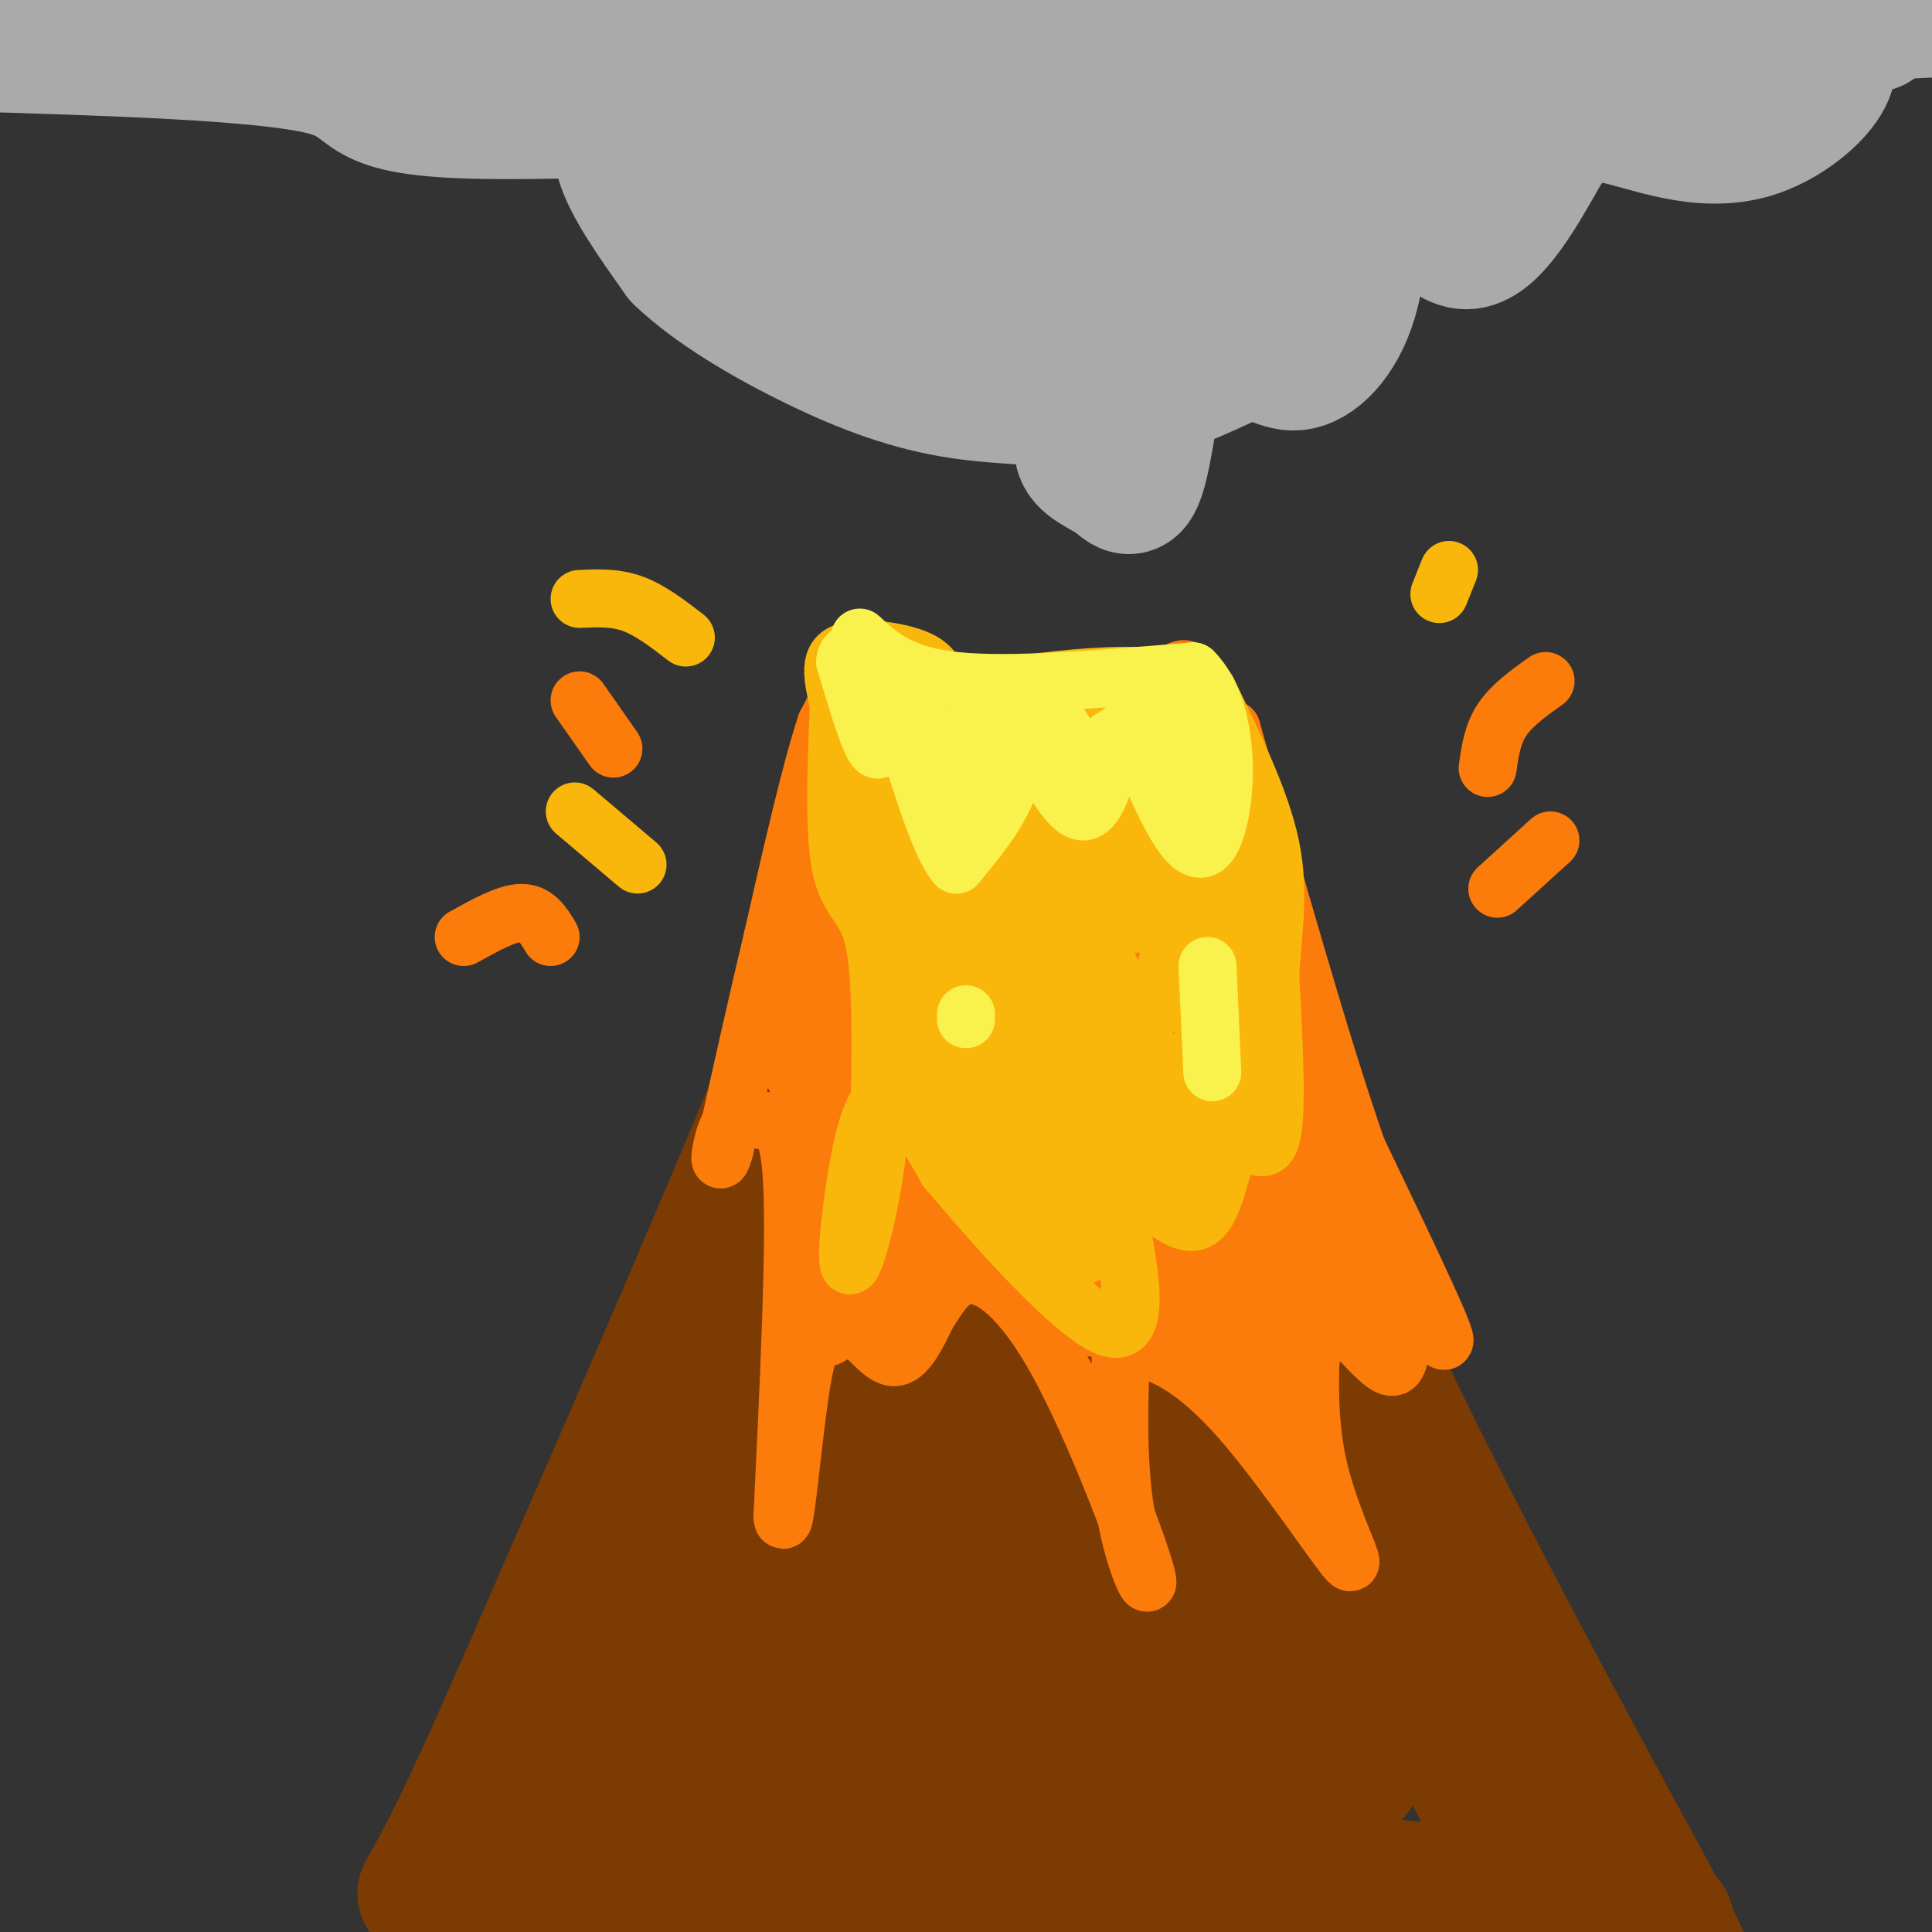 <svg viewBox='0 0 400 400' version='1.1' xmlns='http://www.w3.org/2000/svg' xmlns:xlink='http://www.w3.org/1999/xlink'><rect x="0" y="0" width="400" height="400" fill="#333333" stroke="none"/><g fill='none' stroke='rgb(124,59,2)' stroke-width='28' stroke-linecap='round' stroke-linejoin='round'><path d='M183,157c-0.833,9.083 -1.667,18.167 -14,50c-12.333,31.833 -36.167,86.417 -60,141'/><path d='M109,348c-13.500,30.833 -17.250,37.417 -21,44'/><path d='M182,152c0.250,2.083 0.500,4.167 10,5c9.500,0.833 28.250,0.417 47,0'/><path d='M239,157c9.844,11.467 10.956,40.133 27,83c16.044,42.867 47.022,99.933 78,157'/><path d='M344,397c13.167,26.667 7.083,14.833 1,3'/><path d='M345,398c-32.917,-4.583 -65.833,-9.167 -100,-11c-34.167,-1.833 -69.583,-0.917 -105,0'/><path d='M140,387c-23.155,0.714 -28.542,2.500 -33,4c-4.458,1.500 -7.988,2.714 16,3c23.988,0.286 75.494,-0.357 127,-1'/><path d='M250,393c-11.488,-1.429 -103.708,-4.500 -140,-3c-36.292,1.500 -16.655,7.571 -1,-7c15.655,-14.571 27.327,-49.786 39,-85'/><path d='M148,298c10.644,-28.422 17.756,-56.978 25,-76c7.244,-19.022 14.622,-28.511 22,-38'/><path d='M195,184c5.467,-1.467 8.133,13.867 11,16c2.867,2.133 5.933,-8.933 9,-20'/><path d='M215,180c2.067,-7.511 2.733,-16.289 10,-1c7.267,15.289 21.133,54.644 35,94'/><path d='M260,273c19.711,44.267 51.489,107.933 56,116c4.511,8.067 -18.244,-39.467 -41,-87'/><path d='M275,302c-15.250,-37.071 -32.875,-86.250 -34,-65c-1.125,21.250 14.250,112.929 13,126c-1.250,13.071 -19.125,-52.464 -37,-118'/><path d='M217,245c-5.145,-19.218 0.492,-8.263 4,29c3.508,37.263 4.888,100.836 2,103c-2.888,2.164 -10.042,-57.080 -13,-103c-2.958,-45.920 -1.719,-78.517 -3,-67c-1.281,11.517 -5.080,67.148 -7,83c-1.920,15.852 -1.960,-8.074 -2,-32'/><path d='M198,258c0.360,-29.199 2.262,-86.198 -3,-60c-5.262,26.198 -17.686,135.592 -24,173c-6.314,37.408 -6.518,2.831 -7,-15c-0.482,-17.831 -1.241,-18.915 -2,-20'/><path d='M162,336c-0.262,-11.164 0.085,-29.075 1,-34c0.915,-4.925 2.400,3.136 0,12c-2.400,8.864 -8.686,18.533 -13,33c-4.314,14.467 -6.657,33.734 -9,53'/><path d='M142,393c17.899,-45.518 35.798,-91.036 42,-100c6.202,-8.964 0.708,18.625 -3,37c-3.708,18.375 -5.631,27.536 -7,16c-1.369,-11.536 -2.185,-43.768 -3,-76'/><path d='M171,270c0.075,10.855 1.762,75.992 2,109c0.238,33.008 -0.974,33.887 1,3c1.974,-30.887 7.136,-93.539 11,-100c3.864,-6.461 6.432,43.270 9,93'/><path d='M194,375c0.890,-4.158 -1.386,-61.053 0,-79c1.386,-17.947 6.433,3.056 10,38c3.567,34.944 5.653,83.831 8,54c2.347,-29.831 4.956,-138.380 6,-181c1.044,-42.620 0.522,-19.310 0,4'/><path d='M218,211c0.107,5.321 0.375,16.625 12,57c11.625,40.375 34.607,109.821 41,118c6.393,8.179 -3.804,-44.911 -14,-98'/><path d='M257,288c-1.680,-9.995 1.119,14.017 6,34c4.881,19.983 11.844,35.937 15,42c3.156,6.063 2.506,2.233 1,-3c-1.506,-5.233 -3.867,-11.870 -8,-16c-4.133,-4.130 -10.038,-5.751 -13,0c-2.962,5.751 -2.981,18.876 -3,32'/><path d='M255,377c-3.869,-0.190 -12.042,-16.667 -16,-19c-3.958,-2.333 -3.702,9.476 3,14c6.702,4.524 19.851,1.762 33,-1'/></g>
<g fill='none' stroke='rgb(251,123,11)' stroke-width='12' stroke-linecap='round' stroke-linejoin='round'><path d='M174,146c0.000,0.000 57.000,2.000 57,2'/><path d='M231,148c11.464,-1.845 11.625,-7.458 13,-9c1.375,-1.542 3.964,0.988 5,3c1.036,2.012 0.518,3.506 0,5'/><path d='M249,147c-9.556,1.489 -33.444,2.711 -46,1c-12.556,-1.711 -13.778,-6.356 -15,-11'/><path d='M188,137c-3.978,-2.289 -6.422,-2.511 -9,0c-2.578,2.511 -5.289,7.756 -8,13'/><path d='M171,150c-3.167,9.500 -7.083,26.750 -11,44'/><path d='M160,194c-3.500,14.667 -6.750,29.333 -10,44'/><path d='M150,238c-1.643,5.722 -0.750,-1.971 1,-5c1.750,-3.029 4.356,-1.392 7,-1c2.644,0.392 5.327,-0.459 6,13c0.673,13.459 -0.663,41.230 -2,69'/><path d='M162,314c0.362,4.813 2.268,-17.655 4,-28c1.732,-10.345 3.289,-8.567 5,-9c1.711,-0.433 3.576,-3.078 6,-2c2.424,1.078 5.407,5.879 8,6c2.593,0.121 4.797,-4.440 7,-9'/><path d='M192,272c2.338,-3.580 4.683,-8.031 9,-8c4.317,0.031 10.606,4.544 18,18c7.394,13.456 15.893,35.854 18,43c2.107,7.146 -2.177,-0.961 -4,-12c-1.823,-11.039 -1.183,-25.011 -1,-31c0.183,-5.989 -0.091,-3.997 1,-3c1.091,0.997 3.545,0.998 6,1'/><path d='M239,280c3.579,1.373 9.526,4.306 18,14c8.474,9.694 19.474,26.148 22,29c2.526,2.852 -3.421,-7.900 -6,-19c-2.579,-11.100 -1.789,-22.550 -1,-34'/><path d='M272,270c3.472,-1.292 12.652,12.478 16,13c3.348,0.522 0.863,-12.206 3,-13c2.137,-0.794 8.896,10.344 8,7c-0.896,-3.344 -9.448,-21.172 -18,-39'/><path d='M281,238c-7.333,-21.000 -16.667,-54.000 -26,-87'/><path d='M255,151c-1.833,4.833 6.583,60.417 15,116'/><path d='M270,267c2.656,20.306 1.794,13.072 1,3c-0.794,-10.072 -1.522,-22.981 1,-23c2.522,-0.019 8.292,12.852 9,15c0.708,2.148 -3.646,-6.426 -8,-15'/><path d='M273,247c0.820,5.159 6.869,25.558 6,25c-0.869,-0.558 -8.657,-22.073 -13,-38c-4.343,-15.927 -5.241,-26.265 -2,-22c3.241,4.265 10.620,23.132 18,42'/><path d='M282,254c5.286,12.107 9.500,21.375 5,11c-4.500,-10.375 -17.714,-40.393 -24,-58c-6.286,-17.607 -5.643,-22.804 -5,-28'/><path d='M258,179c-3.000,-10.267 -8.000,-21.933 -10,-26c-2.000,-4.067 -1.000,-0.533 0,3'/></g>
<g fill='none' stroke='rgb(251,123,11)' stroke-width='28' stroke-linecap='round' stroke-linejoin='round'><path d='M186,157c22.417,2.917 44.833,5.833 53,7c8.167,1.167 2.083,0.583 -4,0'/><path d='M235,164c-5.286,-0.024 -16.500,-0.083 -25,2c-8.500,2.083 -14.286,6.310 -19,7c-4.714,0.690 -8.357,-2.155 -12,-5'/><path d='M179,168c-2.667,6.500 -3.333,25.250 -4,44'/><path d='M175,212c-0.500,14.667 0.250,29.333 1,44'/><path d='M176,256c0.212,8.826 0.242,8.892 1,6c0.758,-2.892 2.242,-8.740 5,-12c2.758,-3.260 6.788,-3.931 11,-4c4.212,-0.069 8.606,0.466 13,1'/><path d='M206,247c6.500,3.500 16.250,11.750 26,20'/><path d='M232,267c7.738,1.690 14.083,-4.083 18,-1c3.917,3.083 5.405,15.024 5,7c-0.405,-8.024 -2.702,-36.012 -5,-64'/><path d='M250,209c-2.231,-14.596 -5.309,-19.088 -6,-21c-0.691,-1.912 1.006,-1.246 -4,-2c-5.006,-0.754 -16.716,-2.930 -24,-2c-7.284,0.930 -10.142,4.965 -13,9'/><path d='M203,193c-9.844,7.311 -27.956,21.089 -31,25c-3.044,3.911 8.978,-2.044 21,-8'/><path d='M193,210c4.694,-2.064 5.928,-3.223 5,10c-0.928,13.223 -4.019,40.829 1,32c5.019,-8.829 18.148,-54.094 26,-65c7.852,-10.906 10.426,12.547 13,36'/><path d='M238,223c3.450,11.550 5.574,22.424 4,17c-1.574,-5.424 -6.844,-27.144 -8,-24c-1.156,3.144 1.804,31.154 0,36c-1.804,4.846 -8.373,-13.473 -11,-20c-2.627,-6.527 -1.314,-1.264 0,4'/><path d='M223,236c0.536,3.167 1.875,9.083 8,15c6.125,5.917 17.036,11.833 23,17c5.964,5.167 6.982,9.583 8,14'/><path d='M228,267c0.000,0.000 0.100,0.100 0.1,0.1'/></g>
<g fill='none' stroke='rgb(251,123,11)' stroke-width='12' stroke-linecap='round' stroke-linejoin='round'><path d='M310,184c0.000,0.000 11.000,-10.000 11,-10'/><path d='M308,159c0.500,-3.500 1.000,-7.000 3,-10c2.000,-3.000 5.500,-5.500 9,-8'/><path d='M114,194c-1.500,-2.500 -3.000,-5.000 -6,-5c-3.000,0.000 -7.500,2.500 -12,5'/><path d='M127,155c0.000,0.000 -7.000,-10.000 -7,-10'/></g>
<g fill='none' stroke='rgb(249,183,11)' stroke-width='12' stroke-linecap='round' stroke-linejoin='round'><path d='M174,139c-0.756,16.000 -1.511,32.000 0,40c1.511,8.000 5.289,8.000 7,16c1.711,8.000 1.356,24.000 1,40'/><path d='M182,235c-1.249,13.381 -4.871,26.834 -6,27c-1.129,0.166 0.234,-12.955 2,-22c1.766,-9.045 3.933,-14.013 7,-13c3.067,1.013 7.033,8.006 11,15'/><path d='M196,242c9.267,11.044 26.933,31.156 34,33c7.067,1.844 3.533,-14.578 0,-31'/><path d='M230,244c3.493,-1.695 12.225,9.566 17,9c4.775,-0.566 5.593,-12.960 8,-16c2.407,-3.040 6.402,3.274 8,-1c1.598,-4.274 0.799,-19.137 0,-34'/><path d='M263,202c0.578,-9.867 2.022,-17.533 0,-27c-2.022,-9.467 -7.511,-20.733 -13,-32'/><path d='M250,143c-10.167,-5.333 -29.083,-2.667 -48,0'/><path d='M202,143c-8.986,-1.129 -7.450,-3.952 -11,-6c-3.550,-2.048 -12.187,-3.321 -16,-2c-3.813,1.321 -2.804,5.234 0,16c2.804,10.766 7.402,28.383 12,46'/><path d='M187,197c2.000,13.929 1.000,25.750 2,24c1.000,-1.750 4.000,-17.071 7,-17c3.000,0.071 6.000,15.536 9,31'/><path d='M205,235c4.833,11.095 12.417,23.333 10,19c-2.417,-4.333 -14.833,-25.238 -15,-27c-0.167,-1.762 11.917,15.619 24,33'/><path d='M224,260c2.312,0.679 -3.908,-14.122 -7,-26c-3.092,-11.878 -3.056,-20.833 0,-17c3.056,3.833 9.130,20.455 11,22c1.870,1.545 -0.466,-11.987 0,-15c0.466,-3.013 3.733,4.494 7,12'/><path d='M235,236c1.517,3.534 1.809,6.370 2,2c0.191,-4.370 0.282,-15.946 2,-16c1.718,-0.054 5.062,11.413 7,13c1.938,1.587 2.469,-6.707 3,-15'/><path d='M249,220c0.356,-17.054 -0.255,-52.190 2,-54c2.255,-1.810 7.376,29.705 10,45c2.624,15.295 2.750,14.370 0,3c-2.750,-11.370 -8.375,-33.185 -14,-55'/><path d='M247,159c-2.995,4.614 -3.483,43.649 -8,50c-4.517,6.351 -13.062,-19.982 -18,-22c-4.938,-2.018 -6.268,20.281 -8,28c-1.732,7.719 -3.866,0.860 -6,-6'/><path d='M207,209c-2.195,3.496 -4.681,15.236 -7,15c-2.319,-0.236 -4.470,-12.448 -7,-13c-2.530,-0.552 -5.437,10.557 1,14c6.437,3.443 22.219,-0.778 38,-5'/><path d='M232,220c7.088,-2.123 5.807,-4.930 7,1c1.193,5.930 4.860,20.596 8,19c3.140,-1.596 5.754,-19.456 8,-24c2.246,-4.544 4.123,4.228 6,13'/><path d='M261,229c-0.097,1.779 -3.338,-0.275 -7,2c-3.662,2.275 -7.744,8.878 -10,12c-2.256,3.122 -2.684,2.764 -6,-4c-3.316,-6.764 -9.519,-19.932 -13,-30c-3.481,-10.068 -4.241,-17.034 -5,-24'/><path d='M220,185c1.119,4.667 6.417,28.333 0,24c-6.417,-4.333 -24.548,-36.667 -32,-52c-7.452,-15.333 -4.226,-13.667 -1,-12'/><path d='M187,145c0.644,9.956 2.756,40.844 4,45c1.244,4.156 1.622,-18.422 2,-41'/><path d='M193,149c3.352,9.673 10.734,54.356 12,55c1.266,0.644 -3.582,-42.750 -2,-49c1.582,-6.250 9.595,24.643 13,33c3.405,8.357 2.203,-5.821 1,-20'/><path d='M217,168c-0.148,-7.312 -1.018,-15.592 1,-10c2.018,5.592 6.922,25.056 9,24c2.078,-1.056 1.329,-22.630 3,-23c1.671,-0.370 5.763,20.466 8,23c2.237,2.534 2.618,-13.233 3,-29'/><path d='M241,153c1.309,-2.379 3.080,6.172 0,6c-3.080,-0.172 -11.011,-9.067 -16,-13c-4.989,-3.933 -7.035,-2.905 -9,-2c-1.965,0.905 -3.847,1.687 -2,3c1.847,1.313 7.424,3.156 13,5'/><path d='M227,152c0.036,3.440 -6.375,9.542 -3,17c3.375,7.458 16.536,16.274 16,20c-0.536,3.726 -14.768,2.363 -29,1'/><path d='M211,190c-10.202,4.655 -21.208,15.792 -19,9c2.208,-6.792 17.631,-31.512 24,-43c6.369,-11.488 3.685,-9.744 1,-8'/><path d='M132,179c0.000,0.000 -13.000,-11.000 -13,-11'/><path d='M298,123c0.000,0.000 2.000,-5.000 2,-5'/><path d='M142,132c-3.667,-2.833 -7.333,-5.667 -11,-7c-3.667,-1.333 -7.333,-1.167 -11,-1'/></g>
<g fill='none' stroke='rgb(249,242,77)' stroke-width='12' stroke-linecap='round' stroke-linejoin='round'><path d='M178,132c4.250,3.917 8.500,7.833 20,9c11.500,1.167 30.250,-0.417 49,-2'/><path d='M247,139c9.000,8.800 7.000,31.800 3,36c-4.000,4.200 -10.000,-10.400 -16,-25'/><path d='M234,150c-3.853,1.743 -5.486,18.601 -10,18c-4.514,-0.601 -11.907,-18.662 -14,-23c-2.093,-4.338 1.116,5.046 0,13c-1.116,7.954 -6.558,14.477 -12,21'/><path d='M198,179c-4.702,-5.250 -10.458,-28.875 -13,-34c-2.542,-5.125 -1.869,8.250 -3,10c-1.131,1.750 -4.065,-8.125 -7,-18'/><path d='M175,137c0.142,-3.212 3.997,-2.242 10,5c6.003,7.242 14.155,20.758 17,22c2.845,1.242 0.384,-9.788 0,-14c-0.384,-4.212 1.308,-1.606 3,1'/><path d='M205,151c2.333,-1.536 6.667,-5.875 10,-5c3.333,0.875 5.667,6.964 8,9c2.333,2.036 4.667,0.018 7,-2'/><path d='M230,153c2.733,-1.600 6.067,-4.600 9,-4c2.933,0.600 5.467,4.800 8,9'/><path d='M247,158c1.500,1.833 1.250,1.917 1,2'/><path d='M250,200c0.000,0.000 1.000,22.000 1,22'/><path d='M200,210c0.000,0.000 0.000,1.000 0,1'/></g>
<g fill='none' stroke='rgb(170,170,170)' stroke-width='12' stroke-linecap='round' stroke-linejoin='round'><path d='M350,2c0.000,0.000 0.100,0.100 0.1,0.1'/></g>
<g fill='none' stroke='rgb(170,170,170)' stroke-width='28' stroke-linecap='round' stroke-linejoin='round'><path d='M196,77c-15.684,-8.362 -31.368,-16.724 -39,-21c-7.632,-4.276 -7.211,-4.466 -8,-9c-0.789,-4.534 -2.789,-13.413 -2,-16c0.789,-2.587 4.368,1.118 9,-1c4.632,-2.118 10.316,-10.059 16,-18'/><path d='M172,12c9.798,-3.563 26.292,-3.469 33,-3c6.708,0.469 3.629,1.313 5,5c1.371,3.687 7.193,10.217 8,21c0.807,10.783 -3.402,25.818 -5,34c-1.598,8.182 -0.584,9.511 3,11c3.584,1.489 9.738,3.140 17,2c7.262,-1.140 15.631,-5.070 24,-9'/><path d='M257,73c5.789,-0.483 8.263,2.809 12,2c3.737,-0.809 8.737,-5.718 11,-15c2.263,-9.282 1.789,-22.938 0,-34c-1.789,-11.062 -4.895,-19.531 -8,-28'/><path d='M258,2c-11.436,3.380 -22.871,6.760 -40,7c-17.129,0.240 -39.951,-2.660 -50,-2c-10.049,0.660 -7.325,4.878 -11,5c-3.675,0.122 -13.748,-3.854 -19,-3c-5.252,0.854 -5.683,6.538 -7,11c-1.317,4.462 -3.519,7.704 -2,13c1.519,5.296 6.760,12.648 12,20'/><path d='M141,53c6.791,6.579 17.769,13.026 28,18c10.231,4.974 19.717,8.474 30,10c10.283,1.526 21.364,1.077 25,3c3.636,1.923 -0.173,6.219 0,9c0.173,2.781 4.328,4.046 7,6c2.672,1.954 3.860,4.596 6,-7c2.140,-11.596 5.230,-37.430 8,-50c2.770,-12.570 5.220,-11.877 7,-11c1.780,0.877 2.890,1.939 4,3'/><path d='M256,34c-0.135,2.007 -2.472,5.525 -6,10c-3.528,4.475 -8.246,9.908 -20,7c-11.754,-2.908 -30.544,-14.155 -42,-18c-11.456,-3.845 -15.578,-0.287 -16,3c-0.422,3.287 2.856,6.304 3,10c0.144,3.696 -2.846,8.072 6,1c8.846,-7.072 29.527,-25.592 41,-27c11.473,-1.408 13.736,14.296 16,30'/><path d='M238,50c2.781,5.086 1.733,2.801 2,3c0.267,0.199 1.850,2.882 6,-4c4.150,-6.882 10.868,-23.330 12,-22c1.132,1.330 -3.321,20.436 2,24c5.321,3.564 20.416,-8.416 27,-14c6.584,-5.584 4.657,-4.773 6,0c1.343,4.773 5.955,13.506 11,13c5.045,-0.506 10.522,-10.253 16,-20'/><path d='M320,30c4.294,-4.955 7.029,-7.341 14,-6c6.971,1.341 18.178,6.411 29,3c10.822,-3.411 21.260,-15.303 12,-17c-9.260,-1.697 -38.217,6.801 -63,11c-24.783,4.199 -45.391,4.100 -66,4'/><path d='M246,25c-11.254,-0.823 -6.388,-4.880 -34,-5c-27.612,-0.120 -87.703,3.699 -114,3c-26.297,-0.699 -18.799,-5.914 -31,-9c-12.201,-3.086 -44.100,-4.043 -76,-5'/><path d='M1,3c0.000,0.000 130.000,-4.000 130,-4'/><path d='M355,0c12.000,-0.600 24.000,-1.200 20,1c-4.000,2.200 -24.000,7.200 -45,9c-21.000,1.800 -43.000,0.400 -65,-1'/><path d='M265,9c11.833,-1.333 73.917,-4.167 136,-7'/><path d='M388,5c0.000,0.000 -30.000,5.000 -30,5'/><path d='M193,56c0.000,0.000 0.100,0.100 0.1,0.1'/></g>
</svg>